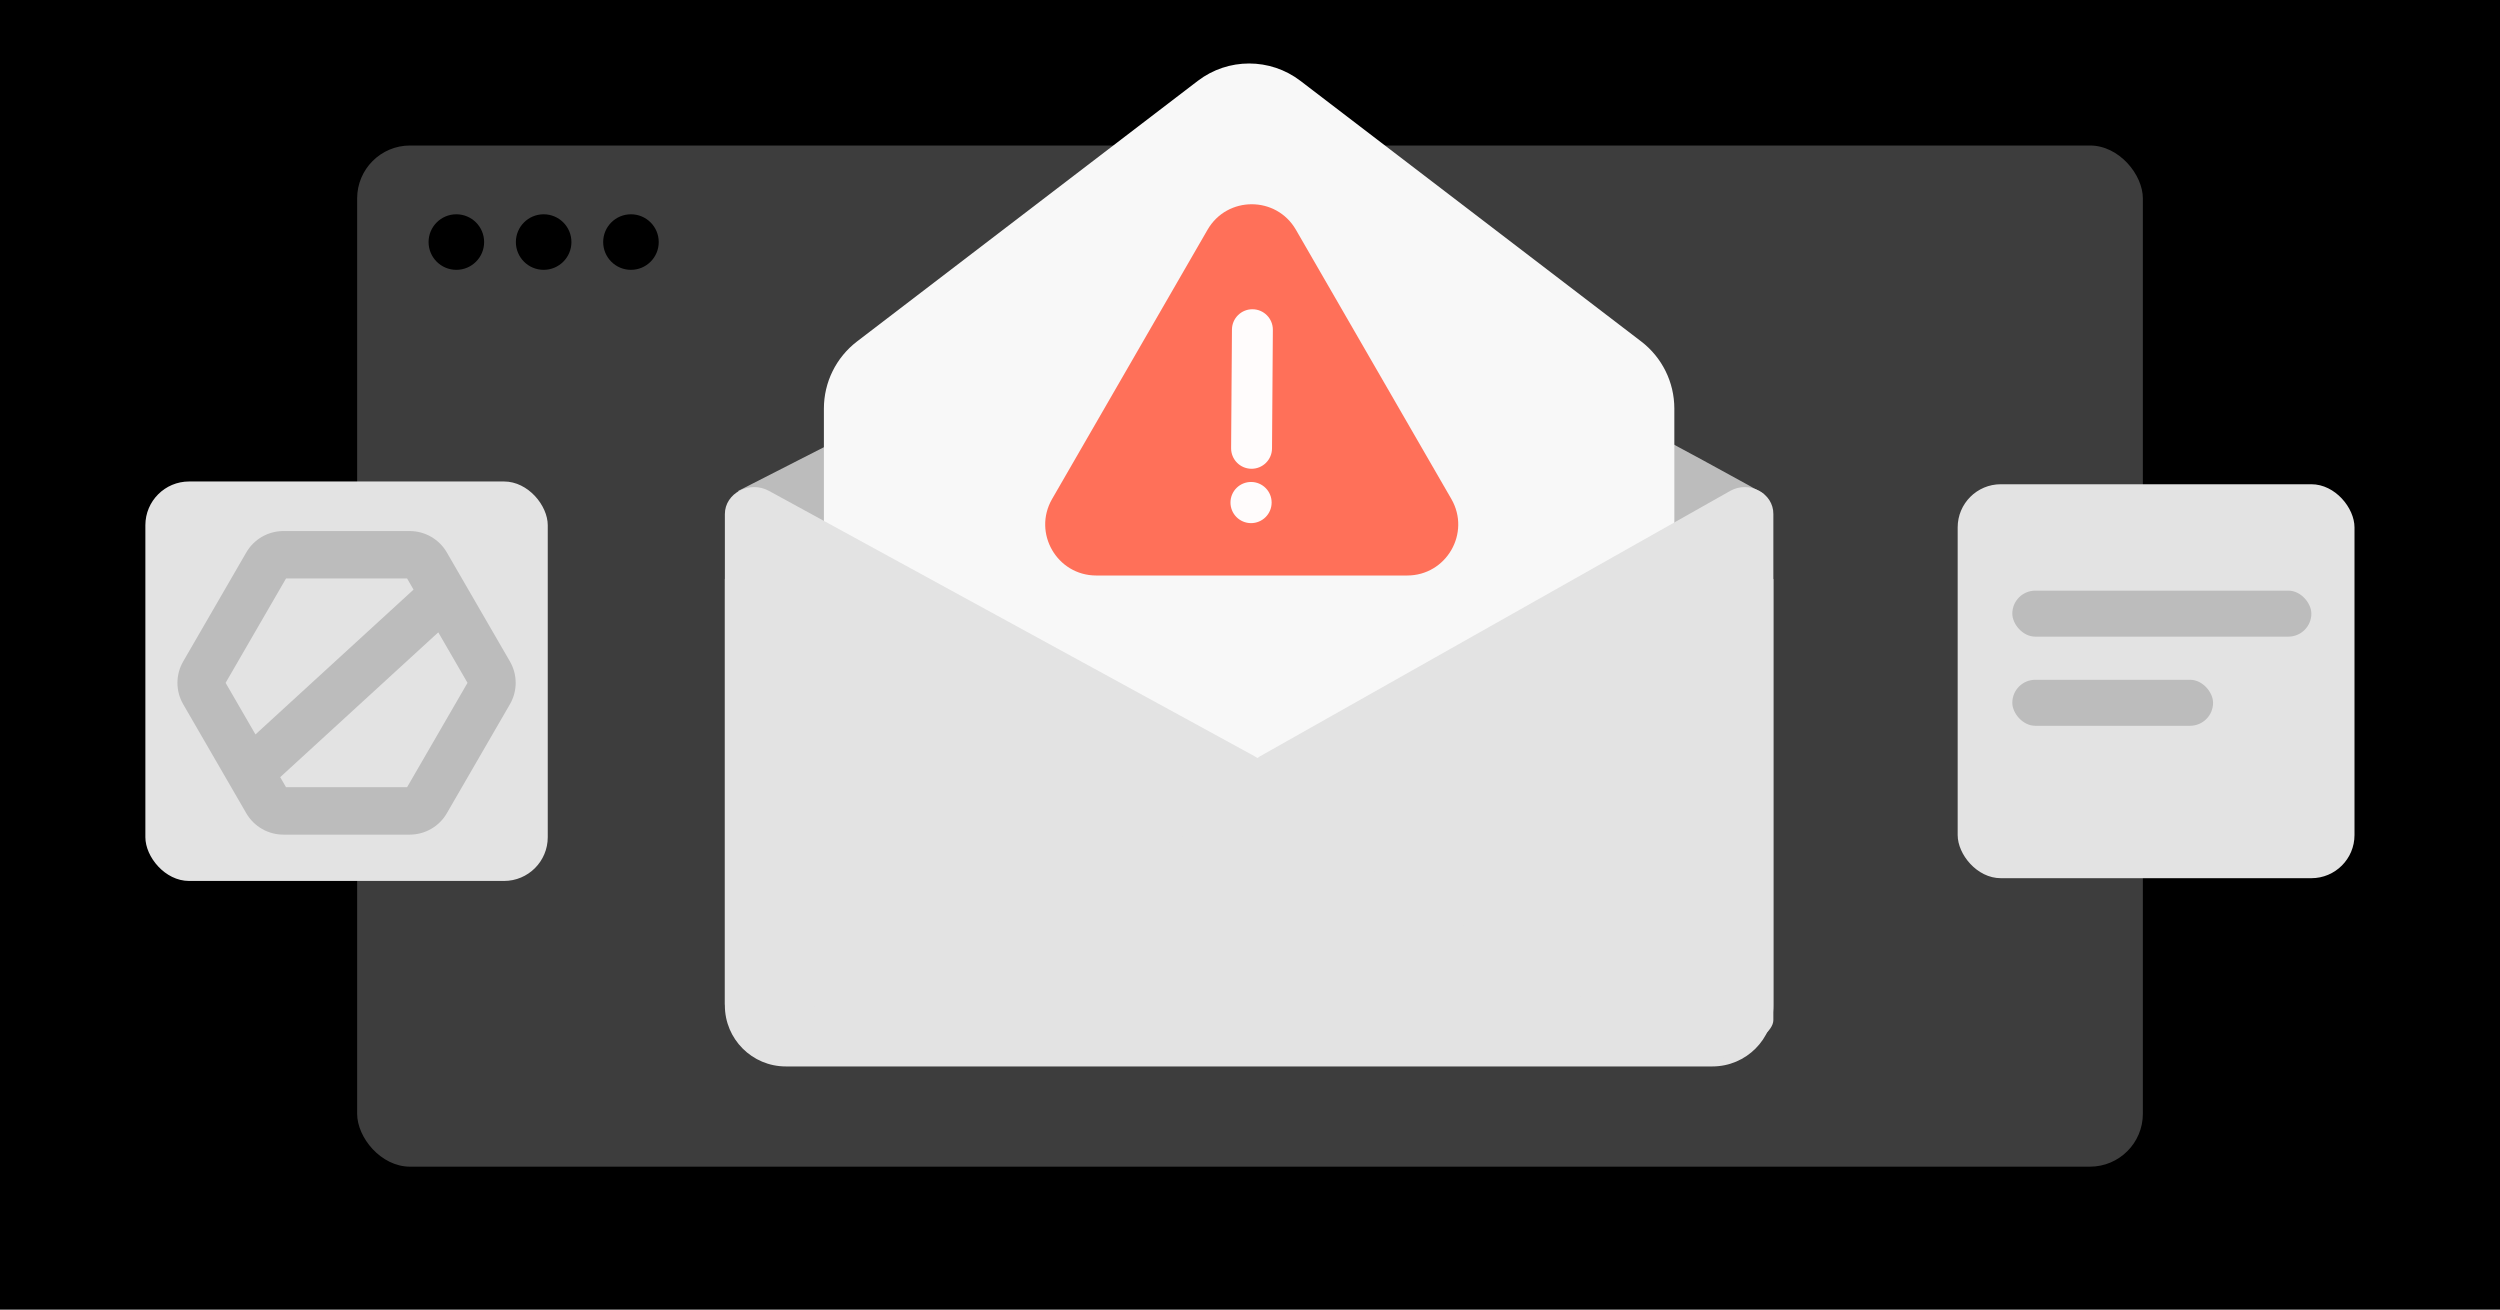 <svg width="945" height="495" viewBox="0 0 945 495" fill="none" xmlns="http://www.w3.org/2000/svg">
<rect x="0" y="0" width="945" height="495" fill="#808080" stroke="none"/>
<g clip-path="url(#clip0_14668_6327)">
<rect width="945" height="495" fill="black"/>
<rect x="135" y="55" width="675" height="386" rx="20" fill="#3D3D3D"/>
<circle cx="205.5" cy="91.5" r="10.5" fill="black"/>
<circle cx="172.5" cy="91.5" r="10.5" fill="black"/>
<circle cx="238.5" cy="91.5" r="10.5" fill="black"/>
<path d="M278.87 185.658L461.63 92.406L485.375 92.406C538.597 116.735 661.276 183.13 666.805 186.788C577.982 246.599 564.635 253.631 474.73 304.079C387.444 254.05 362.962 235.954 278.87 185.658Z" fill="#BCBCBC"/>
<path d="M532.563 298.375C531.543 313.107 534.615 330.653 536.655 338.24C534.271 336.721 531.689 335.36 525.779 329.347C524.327 327.871 524.316 325.69 524.316 324.241V316.933C524.316 313.074 524.316 298.375 529.264 281.146C530.302 277.522 535.087 279.523 534.428 283.223C533.502 288.46 532.89 293.614 532.563 298.375Z" fill="#BCBCBC"/>
<path d="M480.468 297.197C476.331 294.606 471.081 294.593 466.931 297.164L407.946 333.706C396.875 340.564 401.926 357.65 414.947 357.386L528.601 355.084C541.318 354.827 545.917 338.189 535.136 331.437L480.468 297.197Z" fill="#E3E3E3"/>
<path d="M311.432 154.428C311.432 144.481 316.067 135.103 323.968 129.061L452.767 30.567C464.217 21.811 480.114 21.811 491.564 30.567L620.363 129.061C628.264 135.103 632.899 144.481 632.899 154.428V360.467C632.899 378.104 618.601 392.401 600.965 392.401H343.366C325.729 392.401 311.432 378.104 311.432 360.467V154.428Z" fill="#F8F8F8"/>
<path d="M670.331 218.845L472.165 293.357L274 218.845V380.071C274 392.797 284.316 403.113 297.042 403.113H647.289C660.014 403.113 670.331 392.797 670.331 380.071V218.845Z" fill="#E3E3E3"/>
<path d="M290.688 185.563L474.287 285.891C481.452 289.846 481.452 299.494 474.287 303.448L290.688 388.265C283.325 392.355 274 387.392 274 379.483V194.338C274 186.43 283.325 181.538 290.688 185.557V185.563Z" fill="#E3E3E3"/>
<path d="M654.015 185.563L476.394 285.82C469.383 289.775 469.383 299.423 476.394 303.377L637.362 401.054C644.576 405.145 670.33 393.522 670.33 385.613V194.338C670.396 186.43 661.229 181.538 654.015 185.557V185.563Z" fill="#E3E3E3"/>
<path d="M456.447 86.849C463.871 73.99 482.432 73.99 489.856 86.849L548.607 188.61C556.032 201.469 546.751 217.542 531.903 217.542L414.4 217.542C399.552 217.542 390.271 201.469 397.696 188.61L456.447 86.849Z" fill="#FF7059"/>
<path d="M481.139 124.682C481.169 120.412 477.732 116.927 473.463 116.897C469.193 116.866 465.708 120.303 465.678 124.573L465.361 169.41C465.33 173.68 468.767 177.165 473.037 177.196C477.306 177.226 480.792 173.789 480.822 169.52L481.139 124.682Z" fill="#FFFCFC"/>
<path d="M472.844 197.742C477.141 197.773 480.648 194.314 480.678 190.018C480.709 185.722 477.251 182.215 472.954 182.184C468.658 182.154 465.151 185.612 465.12 189.908C465.09 194.204 468.548 197.712 472.844 197.742Z" fill="#FFFCFC"/>
<rect x="54.949" y="182" width="152.102" height="151" rx="16.533" fill="#E3E3E3"/>
<path fill-rule="evenodd" clip-rule="evenodd" d="M69.251 250.018L93.092 208.834C95.996 203.817 101.342 200.737 107.149 200.737H154.851C160.658 200.737 166.004 203.817 168.908 208.834L192.749 250.018C195.653 255.035 195.653 261.195 192.749 266.212L168.908 307.396C166.004 312.412 160.658 315.493 154.851 315.493H107.149C101.342 315.493 95.996 312.412 93.092 307.396L69.251 266.212C66.347 261.195 66.347 255.035 69.251 250.018ZM85.281 258.115L108.117 218.667H153.883L156.317 222.872L96.567 277.612L85.281 258.115ZM105.917 293.763L108.117 297.563H153.883L176.719 258.115L165.667 239.023L105.917 293.763Z" fill="#BCBCBC"/>
<rect x="740" y="183.043" width="150" height="148.913" rx="16.304" fill="#E3E3E3"/>
<rect x="760.652" y="223.261" width="113.043" height="17.391" rx="8.696" fill="#BCBCBC"/>
<rect x="760.652" y="256.957" width="75.889" height="17.391" rx="8.696" fill="#BCBCBC"/>
</g>
<defs>
<clipPath id="clip0_14668_6327">
<rect width="945" height="495" fill="white"/>
</clipPath>
</defs>
</svg>
